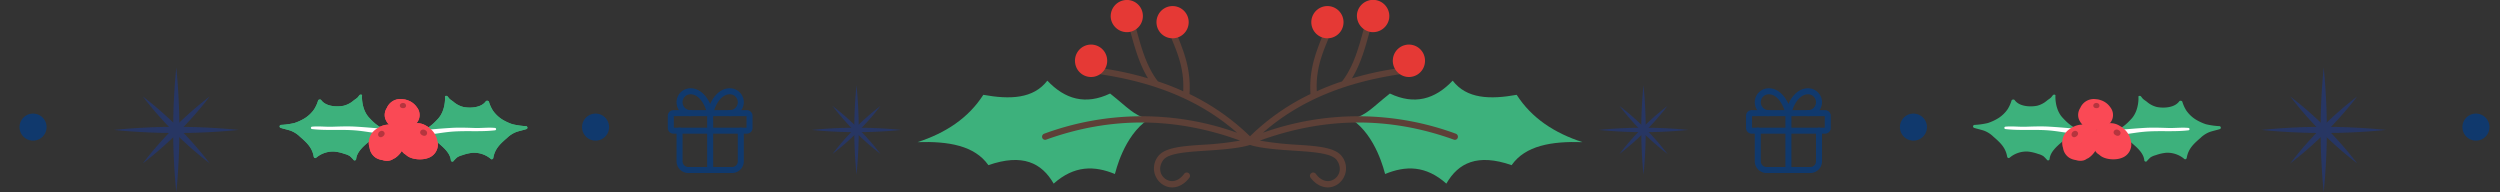 <svg xmlns="http://www.w3.org/2000/svg" xmlns:xlink="http://www.w3.org/1999/xlink" width="831.972" height="63.993" viewBox="0 0 831.972 63.993">
  <rect x="0" y="0" width="831.972" height="63.993" fill="#333333" stroke="none"/>
  <defs>
    <clipPath id="clip-path">
      <rect id="Rectangle_27582" data-name="Rectangle 27582" width="221.274" height="62.364" fill="none"/>
    </clipPath>
    <clipPath id="clip-path-2">
      <rect id="Rectangle_27610" data-name="Rectangle 27610" width="19" height="18" transform="translate(-7)" fill="#10396d" stroke="#10396d" stroke-width="1"/>
    </clipPath>
    <clipPath id="clip-path-3">
      <rect id="Rectangle_27749" data-name="Rectangle 27749" width="29" height="29" transform="translate(0.476 0)" fill="none" stroke="#10396d" stroke-width="1"/>
    </clipPath>
    <clipPath id="clip-path-4">
      <rect id="Rectangle_27996" data-name="Rectangle 27996" width="41.506" height="41.506" transform="translate(0 0)" fill="#273663"/>
    </clipPath>
    <clipPath id="clip-path-5">
      <rect id="Rectangle_27996-2" data-name="Rectangle 27996" width="29.753" height="29.753" fill="#273663"/>
    </clipPath>
  </defs>
  <g id="Group_4161" data-name="Group 4161" transform="translate(-2478.086 -403.483)">
    <g id="Group_2925" data-name="Group 2925" transform="translate(2783.435 403.483)" clip-path="url(#clip-path)">
      <path id="Path_29511" data-name="Path 29511" d="M64.075,14.317c6.063,4.8,7.495,6.992,12.714,8.592C68.537,28.466,65.927,40.421,65.675,41.1c-6.737-2.778-13.474-2.95-20.378,3.2-3.956-6.9-10.356-10.1-21.724-6.148-4.548-6.483-13.218-8-23.574-7.658,9.35-3.035,16.925-8,21.89-15.747,8.841,1.6,16.673,1.346,21.3-4.716,5.894,6.231,12.712,8.169,20.881,4.293" transform="translate(0 16.806)" fill="#3db17c" fill-rule="evenodd"/>
      <path id="Path_29512" data-name="Path 29512" d="M66.693,14.317c-6.065,4.8-7.495,6.992-12.714,8.592C62.229,28.466,64.841,40.421,65.1,41.1c6.735-2.778,13.472-2.95,20.375,3.2,3.953-6.9,10.353-10.1,21.721-6.148,4.545-6.483,13.22-8,23.576-7.658-9.347-3.035-16.927-8-21.893-15.747-8.841,1.6-16.673,1.346-21.3-4.716-5.894,6.231-12.717,8.169-20.881,4.293" transform="translate(90.506 16.806)" fill="#3db17c" fill-rule="evenodd"/>
      <path id="Path_29513" data-name="Path 29513" d="M88.962,38.842a94.152,94.152,0,0,1,64.243.337,1.072,1.072,0,0,1,.592,1.346,1,1,0,0,1-1.349.592c-21.558-7.749-43.028-7.495-64.5.337a102.068,102.068,0,0,0,11.7,1.346c6.992.423,13.306.84,15.576,3.873a6.456,6.456,0,0,1-1.178,9.176c-3.116,2.275-6.906,1.1-9.261-2.1a1.087,1.087,0,0,1,1.767-1.261c1.518,2.19,4.042,3.282,6.317,1.684,2.021-1.518,2.19-4.127.675-6.231-1.684-2.273-7.578-2.693-14.061-3.118-3.79-.249-11.031-.672-14.821-1.933-3.79,1.261-11.031,1.684-14.821,1.933-6.48.426-12.377.846-14.055,3.118-1.52,2.1-1.346,4.714.669,6.231,2.273,1.6,4.8.506,6.314-1.684a1.088,1.088,0,0,1,1.769,1.261c-2.358,3.2-6.146,4.379-9.261,2.1a6.461,6.461,0,0,1-1.18-9.176c2.275-3.033,8.595-3.45,15.576-3.873a102.117,102.117,0,0,0,11.705-1.346c-21.47-7.832-42.937-8.086-64.5-.337a1,1,0,0,1-1.344-.592,1.065,1.065,0,0,1,.592-1.346,94.142,94.142,0,0,1,64.241-.337C67.4,27.477,51.748,21.92,34.906,19.393a1.024,1.024,0,1,1,.335-2.021,107.5,107.5,0,0,1,15.493,3.367c-3.03-4.965-4.545-10.693-6.06-16.25a.972.972,0,0,1,.755-1.266.983.983,0,0,1,1.266.675c1.681,6.148,3.365,12.714,7.323,17.854a82.993,82.993,0,0,1,8.421,3.284c.335-6.4-1.263-11.368-3.79-17.262a1.2,1.2,0,0,1,.589-1.432,1.2,1.2,0,0,1,1.432.592c2.7,6.649,4.293,11.785,3.873,19.029A76.369,76.369,0,0,1,84.666,40.022a75.034,75.034,0,0,1,20.123-14.061c-.42-7.243,1.18-12.38,3.871-19.029a1.209,1.209,0,0,1,1.435-.592,1.207,1.207,0,0,1,.589,1.432c-2.527,5.894-4.127,10.859-3.785,17.262a82.406,82.406,0,0,1,8.416-3.284c3.956-5.139,5.642-11.705,7.329-17.854a1.053,1.053,0,0,1,2.018.592c-1.512,5.557-3.03,11.285-6.063,16.25a107.62,107.62,0,0,1,15.5-3.367,1.024,1.024,0,1,1,.335,2.021c-16.842,2.527-32.5,8.084-45.466,19.449" transform="translate(25.97 5.333)" fill="#5d4037"/>
      <path id="Path_29514" data-name="Path 29514" d="M69.75,11.685a5.359,5.359,0,1,0-10.61-1.512,5.4,5.4,0,0,0,4.545,6.06,5.338,5.338,0,0,0,6.065-4.548" transform="translate(99.069 9.334)" fill="#e53935" fill-rule="evenodd"/>
      <path id="Path_29515" data-name="Path 29515" d="M65.356,6.12A5.4,5.4,0,0,0,54.663,4.6a5.5,5.5,0,0,0,4.628,6.06A5.447,5.447,0,0,0,65.356,6.12" transform="translate(91.592 -0.002)" fill="#e53935" fill-rule="evenodd"/>
      <path id="Path_29516" data-name="Path 29516" d="M59.622,6.874a5.359,5.359,0,1,0-6.065,4.548,5.341,5.341,0,0,0,6.065-4.548" transform="translate(82.085 1.265)" fill="#e53935" fill-rule="evenodd"/>
      <path id="Path_29517" data-name="Path 29517" d="M19.631,11.685a5.359,5.359,0,1,1,10.61-1.512,5.4,5.4,0,0,1-4.545,6.06,5.339,5.339,0,0,1-6.065-4.548" transform="translate(32.824 9.334)" fill="#e53935" fill-rule="evenodd"/>
      <path id="Path_29518" data-name="Path 29518" d="M24.067,6.12A5.4,5.4,0,0,1,28.612.054,5.294,5.294,0,0,1,34.675,4.6a5.378,5.378,0,0,1-4.545,6.06A5.439,5.439,0,0,1,24.067,6.12" transform="translate(40.262 -0.002)" fill="#e53935" fill-rule="evenodd"/>
      <path id="Path_29519" data-name="Path 29519" d="M29.762,6.874a5.358,5.358,0,1,1,6.063,4.548,5.337,5.337,0,0,1-6.063-4.548" transform="translate(49.808 1.265)" fill="#e53935" fill-rule="evenodd"/>
    </g>
    <g id="Group_2970" data-name="Group 2970" transform="translate(2485.086 437.722)" clip-path="url(#clip-path-2)">
      <path id="Path_29593" data-name="Path 29593" d="M8,5.012a4,4,0,1,1-4-4,4,4,0,0,1,4,4" transform="translate(0 3.052)" fill="#10396d" stroke="#10396d" stroke-width="1"/>
    </g>
    <g id="Group_3201" data-name="Group 3201" transform="matrix(0.998, 0.07, -0.07, 0.998, 1983.243, -157.376)">
      <path id="Path_29725" data-name="Path 29725" d="M22.238.265A11.562,11.562,0,0,0,23.93,3.029a10.917,10.917,0,0,0,3.379,2.522,16.281,16.281,0,0,0,3.646,1.177,24.774,24.774,0,0,0,4.556.079.509.509,0,0,1,.239.948c-1.025.465-2.092.834-3.113,1.3a9.023,9.023,0,0,0-2.926,2.391c-2.023,2.243-3.617,4.076-3.75,7.2-.015.34-.444.662-.755.415a8.7,8.7,0,0,0-6.276-1.293,14.254,14.254,0,0,0-3.287,1.2,5.808,5.808,0,0,0-1.675.969,13.674,13.674,0,0,0-1.09,1.444.5.5,0,0,1-.822-.235c-.469-2.264-2.831-3.885-4.678-5.1A12.134,12.134,0,0,0,.408,13.867a.438.438,0,0,1-.214-.8.4.4,0,0,1,.183-.137c2.553-.975,4.194-2.791,5.761-5C8.319,4.851,7.576.672,7.588.651L7.58.626A.511.511,0,0,1,7.528.4.336.336,0,0,1,7.933.065a.365.365,0,0,1,.344.054c.326.235.537.554.865.793.415.3.917.511,1.355.78a8.071,8.071,0,0,0,3.57,1.339c2.36.147,5.857-.467,7.121-2.781A.523.523,0,0,1,21.639,0c.052,0,.106,0,.158,0a.511.511,0,0,1,.44.264" transform="translate(675.042 545.585) rotate(3)" fill="#3db17c"/>
      <path id="Path_29726" data-name="Path 29726" d="M29.323.791C24.491,1.967,19.456,2.03,14.592,3.1,10.026,4.1,5.373,5.975.662,5.881A.7.7,0,0,1,.5,4.506,24.562,24.562,0,0,1,4.167,4c1.185-.208,2.341-.562,3.52-.807,2.376-.5,4.757-1,7.144-1.434,2.544-.465,5.151-.683,7.725-.917C24.776.639,27,.054,29.23,0a.4.4,0,0,1,.093.791" transform="translate(670.682 554.019) rotate(3)" fill="#fff"/>
    </g>
    <g id="Group_3202" data-name="Group 3202" transform="matrix(-0.998, 0.07, -0.07, -0.998, 2612.295, 456.967)">
      <path id="Path_29725-2" data-name="Path 29725" d="M22.238,21.261A11.562,11.562,0,0,1,23.93,18.5a10.917,10.917,0,0,1,3.379-2.522A16.281,16.281,0,0,1,30.955,14.8a24.774,24.774,0,0,1,4.556-.079.509.509,0,0,0,.239-.948c-1.025-.465-2.092-.834-3.113-1.3a9.023,9.023,0,0,1-2.926-2.391C27.69,7.832,26.1,6,25.962,2.875c-.015-.34-.444-.662-.755-.415a8.7,8.7,0,0,1-6.276,1.293,14.255,14.255,0,0,1-3.287-1.2,5.808,5.808,0,0,1-1.675-.969A13.674,13.674,0,0,1,12.879.14a.5.5,0,0,0-.822.235c-.469,2.264-2.831,3.885-4.678,5.1A12.135,12.135,0,0,1,.408,7.659a.438.438,0,0,0-.214.8A.4.4,0,0,0,.378,8.6c2.553.975,4.194,2.791,5.761,5,2.181,3.076,1.438,7.254,1.449,7.276L7.58,20.9a.511.511,0,0,0-.052.226.336.336,0,0,0,.405.336.365.365,0,0,0,.344-.054c.326-.235.537-.554.865-.793.415-.3.917-.511,1.355-.78a8.071,8.071,0,0,1,3.57-1.339c2.36-.147,5.857.467,7.121,2.781a.523.523,0,0,0,.452.249c.052,0,.106,0,.158,0a.511.511,0,0,0,.44-.264" transform="translate(3.541 1.884) rotate(-3)" fill="#3db17c"/>
      <path id="Path_29726-2" data-name="Path 29726" d="M29.323,5.093c-4.832-1.175-9.868-1.239-14.731-2.3C10.026,1.789,5.373-.091.662,0A.7.7,0,0,0,.5,1.378a24.563,24.563,0,0,0,3.665.509c1.185.208,2.341.562,3.52.807,2.376.5,4.757,1,7.145,1.434,2.544.465,5.151.683,7.725.917,2.219.2,4.441.785,6.674.84a.4.4,0,0,0,.093-.791" transform="translate(0 9.071) rotate(-3)" fill="#fff"/>
    </g>
    <g id="Group_3200" data-name="Group 3200" transform="translate(2144.985 84.933)">
      <path id="Path_29667" data-name="Path 29667" d="M23.182,35.826a5.029,5.029,0,0,0-.553.453,4.863,4.863,0,0,0-2.2,3.429,5.984,5.984,0,0,0,.246,2.357,4.649,4.649,0,0,0,.905,2.31,3.406,3.406,0,0,0,1.048.883,6.058,6.058,0,0,0,.475.4c1.776,1.328,5.186,1.5,7.21.632A4.714,4.714,0,0,0,33.2,40.778,7.037,7.037,0,0,0,30.85,36.65a5.286,5.286,0,0,0-1.134-.829c-.212-.13-.428-.256-.654-.376a5.6,5.6,0,0,0-5.879.381" transform="translate(445.484 324.749)" fill="#fa4955"/>
      <path id="Path_29668" data-name="Path 29668" d="M23.606,35.875a.967.967,0,0,0-.317.514.9.9,0,0,0,.337.93,1.637,1.637,0,0,0,.241.17,1.4,1.4,0,0,0,.785.248.917.917,0,0,0,.573-.189,1,1,0,0,0-.148-1.619,1.227,1.227,0,0,0-1.471-.054" transform="translate(449.662 326.013)" fill="#b5353e"/>
      <path id="Path_29669" data-name="Path 29669" d="M19.454,33.934a4.388,4.388,0,0,0-.28.558,4.254,4.254,0,0,0-.534,3.52A5.205,5.205,0,0,0,19.678,39.8a4.031,4.031,0,0,0,1.545,1.523,2.982,2.982,0,0,0,1.149.332,5.118,5.118,0,0,0,.526.153,7.283,7.283,0,0,0,5.978-2.066,4.119,4.119,0,0,0,.339-5.429,6.14,6.14,0,0,0-3.348-2.455,4.693,4.693,0,0,0-1.2-.258q-.321-.044-.657-.066a4.886,4.886,0,0,0-4.556,2.4" transform="translate(442.658 319.986)" fill="#fa4955"/>
      <path id="Path_29670" data-name="Path 29670" d="M20.6,32.563a.837.837,0,0,0-.069.524.785.785,0,0,0,.6.62,1.421,1.421,0,0,0,.251.052,1.244,1.244,0,0,0,.716-.081.791.791,0,0,0,.389-.357.878.878,0,0,0-.694-1.24,1.075,1.075,0,0,0-1.193.482" transform="translate(445.655 320.767)" fill="#b5353e"/>
      <path id="Path_29671" data-name="Path 29671" d="M16.4,42.05a4.559,4.559,0,0,0,.177.672,4.724,4.724,0,0,0,2.138,3.336,5.733,5.733,0,0,0,2.182.736,4.479,4.479,0,0,0,2.408.138,3.3,3.3,0,0,0,1.205-.566,5.932,5.932,0,0,0,.551-.258,8.1,8.1,0,0,0,3.481-6.115,4.585,4.585,0,0,0-3.7-4.79,6.841,6.841,0,0,0-4.6.406,5.146,5.146,0,0,0-1.191.667c-.2.133-.4.273-.6.426A5.437,5.437,0,0,0,16.4,42.05" transform="translate(439.516 325.031)" fill="#fa4955"/>
      <path id="Path_29672" data-name="Path 29672" d="M17.6,37.271a.944.944,0,0,0,.327.49.871.871,0,0,0,.957.076,1.649,1.649,0,0,0,.248-.14,1.4,1.4,0,0,0,.539-.6.884.884,0,0,0,.061-.583.973.973,0,0,0-1.488-.526,1.2,1.2,0,0,0-.645,1.279" transform="translate(441.348 326.273)" fill="#b5353e"/>
    </g>
    <g id="Group_3315" data-name="Group 3315" transform="translate(2699.685 432.222)" clip-path="url(#clip-path-3)">
      <path id="Rectangle_27748" data-name="Rectangle 27748" d="M.889,0H25.311A.889.889,0,0,1,26.2.889V4.934a.888.888,0,0,1-.888.888H.889A.889.889,0,0,1,0,4.933V.889A.889.889,0,0,1,.889,0Z" transform="translate(1.637 8.917)" fill="none" stroke="#10396d" stroke-linecap="round" stroke-linejoin="round" stroke-width="2"/>
      <line id="Line_190" data-name="Line 190" y2="18.923" transform="translate(14.738 8.917)" fill="none" stroke="#10396d" stroke-linecap="round" stroke-linejoin="round" stroke-width="2"/>
      <path id="Path_29800" data-name="Path 29800" d="M23.156,9V19.189A2.913,2.913,0,0,1,20.243,22.1H5.69a2.912,2.912,0,0,1-2.912-2.912V9" transform="translate(1.771 5.739)" fill="none" stroke="#10396d" stroke-linecap="round" stroke-linejoin="round" stroke-width="2"/>
      <path id="Path_29801" data-name="Path 29801" d="M6.417,8.279A3.639,3.639,0,0,1,6.417,1C9.291.95,11.89,3.839,12.967,8.279,14.045,3.839,16.644.95,19.518,1a3.639,3.639,0,1,1,0,7.278" transform="translate(1.771 0.639)" fill="none" stroke="#10396d" stroke-linecap="round" stroke-linejoin="round" stroke-width="2"/>
    </g>
    <g id="Group_3201-2" data-name="Group 3201" transform="matrix(0.998, 0.07, -0.07, 0.998, 1983.243, -157.376)">
      <path id="Path_29725-3" data-name="Path 29725" d="M22.238.265A11.562,11.562,0,0,0,23.93,3.029a10.917,10.917,0,0,0,3.379,2.522,16.281,16.281,0,0,0,3.646,1.177,24.774,24.774,0,0,0,4.556.079.509.509,0,0,1,.239.948c-1.025.465-2.092.834-3.113,1.3a9.023,9.023,0,0,0-2.926,2.391c-2.023,2.243-3.617,4.076-3.75,7.2-.015.34-.444.662-.755.415a8.7,8.7,0,0,0-6.276-1.293,14.254,14.254,0,0,0-3.287,1.2,5.808,5.808,0,0,0-1.675.969,13.674,13.674,0,0,0-1.09,1.444.5.5,0,0,1-.822-.235c-.469-2.264-2.831-3.885-4.678-5.1A12.134,12.134,0,0,0,.408,13.867a.438.438,0,0,1-.214-.8.4.4,0,0,1,.183-.137c2.553-.975,4.194-2.791,5.761-5C8.319,4.851,7.576.672,7.588.651L7.58.626A.511.511,0,0,1,7.528.4.336.336,0,0,1,7.933.065a.365.365,0,0,1,.344.054c.326.235.537.554.865.793.415.3.917.511,1.355.78a8.071,8.071,0,0,0,3.57,1.339c2.36.147,5.857-.467,7.121-2.781A.523.523,0,0,1,21.639,0c.052,0,.106,0,.158,0a.511.511,0,0,1,.44.264" transform="translate(675.042 545.585) rotate(3)" fill="#3db17c"/>
      <path id="Path_29726-3" data-name="Path 29726" d="M29.323.791C24.491,1.967,19.456,2.03,14.592,3.1,10.026,4.1,5.373,5.975.662,5.881A.7.7,0,0,1,.5,4.506,24.562,24.562,0,0,1,4.167,4c1.185-.208,2.341-.562,3.52-.807,2.376-.5,4.757-1,7.144-1.434,2.544-.465,5.151-.683,7.725-.917C24.776.639,27,.054,29.23,0a.4.4,0,0,1,.093.791" transform="translate(670.682 554.019) rotate(3)" fill="#fff"/>
    </g>
    <g id="Group_3202-2" data-name="Group 3202" transform="matrix(-0.998, 0.07, -0.07, -0.998, 2612.295, 456.967)">
      <path id="Path_29725-4" data-name="Path 29725" d="M22.238,21.261A11.562,11.562,0,0,1,23.93,18.5a10.917,10.917,0,0,1,3.379-2.522A16.281,16.281,0,0,1,30.955,14.8a24.774,24.774,0,0,1,4.556-.079.509.509,0,0,0,.239-.948c-1.025-.465-2.092-.834-3.113-1.3a9.023,9.023,0,0,1-2.926-2.391C27.69,7.832,26.1,6,25.962,2.875c-.015-.34-.444-.662-.755-.415a8.7,8.7,0,0,1-6.276,1.293,14.255,14.255,0,0,1-3.287-1.2,5.808,5.808,0,0,1-1.675-.969A13.674,13.674,0,0,1,12.879.14a.5.5,0,0,0-.822.235c-.469,2.264-2.831,3.885-4.678,5.1A12.135,12.135,0,0,1,.408,7.659a.438.438,0,0,0-.214.8A.4.4,0,0,0,.378,8.6c2.553.975,4.194,2.791,5.761,5,2.181,3.076,1.438,7.254,1.449,7.276L7.58,20.9a.511.511,0,0,0-.052.226.336.336,0,0,0,.405.336.365.365,0,0,0,.344-.054c.326-.235.537-.554.865-.793.415-.3.917-.511,1.355-.78a8.071,8.071,0,0,1,3.57-1.339c2.36-.147,5.857.467,7.121,2.781a.523.523,0,0,0,.452.249c.052,0,.106,0,.158,0a.511.511,0,0,0,.44-.264" transform="translate(3.541 1.884) rotate(-3)" fill="#3db17c"/>
      <path id="Path_29726-4" data-name="Path 29726" d="M29.323,5.093c-4.832-1.175-9.868-1.239-14.731-2.3C10.026,1.789,5.373-.091.662,0A.7.7,0,0,0,.5,1.378a24.563,24.563,0,0,0,3.665.509c1.185.208,2.341.562,3.52.807,2.376.5,4.757,1,7.145,1.434,2.544.465,5.151.683,7.725.917,2.219.2,4.441.785,6.674.84a.4.4,0,0,0,.093-.791" transform="translate(0 9.071) rotate(-3)" fill="#fff"/>
    </g>
    <g id="Group_3200-2" data-name="Group 3200" transform="translate(2144.985 84.933)">
      <path id="Path_29667-2" data-name="Path 29667" d="M23.182,35.826a5.029,5.029,0,0,0-.553.453,4.863,4.863,0,0,0-2.2,3.429,5.984,5.984,0,0,0,.246,2.357,4.649,4.649,0,0,0,.905,2.31,3.406,3.406,0,0,0,1.048.883,6.058,6.058,0,0,0,.475.4c1.776,1.328,5.186,1.5,7.21.632A4.714,4.714,0,0,0,33.2,40.778,7.037,7.037,0,0,0,30.85,36.65a5.286,5.286,0,0,0-1.134-.829c-.212-.13-.428-.256-.654-.376a5.6,5.6,0,0,0-5.879.381" transform="translate(445.484 324.749)" fill="#fa4955"/>
      <path id="Path_29668-2" data-name="Path 29668" d="M23.606,35.875a.967.967,0,0,0-.317.514.9.9,0,0,0,.337.93,1.637,1.637,0,0,0,.241.17,1.4,1.4,0,0,0,.785.248.917.917,0,0,0,.573-.189,1,1,0,0,0-.148-1.619,1.227,1.227,0,0,0-1.471-.054" transform="translate(449.662 326.013)" fill="#b5353e"/>
      <path id="Path_29669-2" data-name="Path 29669" d="M19.454,33.934a4.388,4.388,0,0,0-.28.558,4.254,4.254,0,0,0-.534,3.52A5.205,5.205,0,0,0,19.678,39.8a4.031,4.031,0,0,0,1.545,1.523,2.982,2.982,0,0,0,1.149.332,5.118,5.118,0,0,0,.526.153,7.283,7.283,0,0,0,5.978-2.066,4.119,4.119,0,0,0,.339-5.429,6.14,6.14,0,0,0-3.348-2.455,4.693,4.693,0,0,0-1.2-.258q-.321-.044-.657-.066a4.886,4.886,0,0,0-4.556,2.4" transform="translate(442.658 319.986)" fill="#fa4955"/>
      <path id="Path_29670-2" data-name="Path 29670" d="M20.6,32.563a.837.837,0,0,0-.069.524.785.785,0,0,0,.6.62,1.421,1.421,0,0,0,.251.052,1.244,1.244,0,0,0,.716-.081.791.791,0,0,0,.389-.357.878.878,0,0,0-.694-1.24,1.075,1.075,0,0,0-1.193.482" transform="translate(445.655 320.767)" fill="#b5353e"/>
      <path id="Path_29671-2" data-name="Path 29671" d="M16.4,42.05a4.559,4.559,0,0,0,.177.672,4.724,4.724,0,0,0,2.138,3.336,5.733,5.733,0,0,0,2.182.736,4.479,4.479,0,0,0,2.408.138,3.3,3.3,0,0,0,1.205-.566,5.932,5.932,0,0,0,.551-.258,8.1,8.1,0,0,0,3.481-6.115,4.585,4.585,0,0,0-3.7-4.79,6.841,6.841,0,0,0-4.6.406,5.146,5.146,0,0,0-1.191.667c-.2.133-.4.273-.6.426A5.437,5.437,0,0,0,16.4,42.05" transform="translate(439.516 325.031)" fill="#fa4955"/>
      <path id="Path_29672-2" data-name="Path 29672" d="M17.6,37.271a.944.944,0,0,0,.327.49.871.871,0,0,0,.957.076,1.649,1.649,0,0,0,.248-.14,1.4,1.4,0,0,0,.539-.6.884.884,0,0,0,.061-.583.973.973,0,0,0-1.488-.526,1.2,1.2,0,0,0-.645,1.279" transform="translate(441.348 326.273)" fill="#b5353e"/>
    </g>
    <g id="Group_3883" data-name="Group 3883" transform="translate(2516 425.969)" clip-path="url(#clip-path-4)">
      <path id="Path_29933" data-name="Path 29933" d="M20.753,0a209.258,209.258,0,0,1,0,41.506A209.258,209.258,0,0,1,20.753,0" fill="#273663"/>
      <path id="Path_29934" data-name="Path 29934" d="M0,20.753a209.258,209.258,0,0,1,41.506,0A209.258,209.258,0,0,1,0,20.753" fill="#273663"/>
      <path id="Path_29935" data-name="Path 29935" d="M9.6,9.6A121.021,121.021,0,0,1,31.9,31.9,121.021,121.021,0,0,1,9.6,9.6" fill="#273663"/>
      <path id="Path_29936" data-name="Path 29936" d="M9.6,31.9A121.021,121.021,0,0,1,31.9,9.6,120.99,120.99,0,0,1,9.6,31.9" fill="#273663"/>
    </g>
    <g id="Group_3883-2" data-name="Group 3883" transform="translate(2748.247 431.846)" clip-path="url(#clip-path-5)">
      <path id="Path_29933-2" data-name="Path 29933" d="M20.461,0a150,150,0,0,1,0,29.753A150,150,0,0,1,20.461,0" transform="translate(-5.584 0)" fill="#273663"/>
      <path id="Path_29934-2" data-name="Path 29934" d="M0,20.461a150,150,0,0,1,29.753,0A150,150,0,0,1,0,20.461" transform="translate(0 -5.584)" fill="#273663"/>
      <path id="Path_29935-2" data-name="Path 29935" d="M9.6,9.6A86.752,86.752,0,0,1,25.588,25.588,86.752,86.752,0,0,1,9.6,9.6" transform="translate(-2.72 -2.719)" fill="#273663"/>
      <path id="Path_29936-2" data-name="Path 29936" d="M9.6,25.588A86.752,86.752,0,0,1,25.588,9.6,86.73,86.73,0,0,1,9.6,25.588" transform="translate(-2.72 -2.719)" fill="#273663"/>
    </g>
    <g id="Group_2970-2" data-name="Group 2970" transform="translate(2672.288 437.722)" clip-path="url(#clip-path-2)">
      <path id="Path_29593-2" data-name="Path 29593" d="M8,5.012a4,4,0,1,1-4-4,4,4,0,0,1,4,4" transform="translate(0 3.052)" fill="#10396d" stroke="#10396d" stroke-width="1"/>
    </g>
    <g id="Group_2970-3" data-name="Group 2970" transform="translate(3298.058 437.722)" clip-path="url(#clip-path-2)">
      <path id="Path_29593-3" data-name="Path 29593" d="M8,5.012a4,4,0,1,1-4-4,4,4,0,0,1,4,4" transform="translate(0 3.052)" fill="#10396d" stroke="#10396d" stroke-width="1"/>
    </g>
    <g id="Group_3315-2" data-name="Group 3315" transform="translate(3058.507 432.222)" clip-path="url(#clip-path-3)">
      <path id="Rectangle_27748-2" data-name="Rectangle 27748" d="M.889,0H25.311A.889.889,0,0,1,26.2.889V4.934a.888.888,0,0,1-.888.888H.889A.889.889,0,0,1,0,4.933V.889A.889.889,0,0,1,.889,0Z" transform="translate(1.637 8.917)" fill="none" stroke="#10396d" stroke-linecap="round" stroke-linejoin="round" stroke-width="2"/>
      <line id="Line_190-2" data-name="Line 190" y2="18.923" transform="translate(14.738 8.917)" fill="none" stroke="#10396d" stroke-linecap="round" stroke-linejoin="round" stroke-width="2"/>
      <path id="Path_29800-2" data-name="Path 29800" d="M23.156,9V19.189A2.913,2.913,0,0,1,20.243,22.1H5.69a2.912,2.912,0,0,1-2.912-2.912V9" transform="translate(1.771 5.739)" fill="none" stroke="#10396d" stroke-linecap="round" stroke-linejoin="round" stroke-width="2"/>
      <path id="Path_29801-2" data-name="Path 29801" d="M6.417,8.279A3.639,3.639,0,0,1,6.417,1C9.291.95,11.89,3.839,12.967,8.279,14.045,3.839,16.644.95,19.518,1a3.639,3.639,0,1,1,0,7.278" transform="translate(1.771 0.639)" fill="none" stroke="#10396d" stroke-linecap="round" stroke-linejoin="round" stroke-width="2"/>
    </g>
    <g id="Group_3201-3" data-name="Group 3201" transform="matrix(0.998, 0.07, -0.07, 0.998, 2546.797, -157.376)">
      <path id="Path_29725-5" data-name="Path 29725" d="M22.238.265A11.562,11.562,0,0,0,23.93,3.029a10.917,10.917,0,0,0,3.379,2.522,16.281,16.281,0,0,0,3.646,1.177,24.774,24.774,0,0,0,4.556.079.509.509,0,0,1,.239.948c-1.025.465-2.092.834-3.113,1.3a9.023,9.023,0,0,0-2.926,2.391c-2.023,2.243-3.617,4.076-3.75,7.2-.015.34-.444.662-.755.415a8.7,8.7,0,0,0-6.276-1.293,14.254,14.254,0,0,0-3.287,1.2,5.808,5.808,0,0,0-1.675.969,13.674,13.674,0,0,0-1.09,1.444.5.5,0,0,1-.822-.235c-.469-2.264-2.831-3.885-4.678-5.1A12.134,12.134,0,0,0,.408,13.867a.438.438,0,0,1-.214-.8.4.4,0,0,1,.183-.137c2.553-.975,4.194-2.791,5.761-5C8.319,4.851,7.576.672,7.588.651L7.58.626A.511.511,0,0,1,7.528.4.336.336,0,0,1,7.933.065a.365.365,0,0,1,.344.054c.326.235.537.554.865.793.415.3.917.511,1.355.78a8.071,8.071,0,0,0,3.57,1.339c2.36.147,5.857-.467,7.121-2.781A.523.523,0,0,1,21.639,0c.052,0,.106,0,.158,0a.511.511,0,0,1,.44.264" transform="translate(675.042 545.585) rotate(3)" fill="#3db17c"/>
      <path id="Path_29726-5" data-name="Path 29726" d="M29.323.791C24.491,1.967,19.456,2.03,14.592,3.1,10.026,4.1,5.373,5.975.662,5.881A.7.7,0,0,1,.5,4.506,24.562,24.562,0,0,1,4.167,4c1.185-.208,2.341-.562,3.52-.807,2.376-.5,4.757-1,7.144-1.434,2.544-.465,5.151-.683,7.725-.917C24.776.639,27,.054,29.23,0a.4.4,0,0,1,.093.791" transform="translate(670.682 554.019) rotate(3)" fill="#fff"/>
    </g>
    <g id="Group_3202-3" data-name="Group 3202" transform="matrix(-0.998, 0.07, -0.07, -0.998, 3175.85, 456.967)">
      <path id="Path_29725-6" data-name="Path 29725" d="M22.238,21.261A11.562,11.562,0,0,1,23.93,18.5a10.917,10.917,0,0,1,3.379-2.522A16.281,16.281,0,0,1,30.955,14.8a24.774,24.774,0,0,1,4.556-.079.509.509,0,0,0,.239-.948c-1.025-.465-2.092-.834-3.113-1.3a9.023,9.023,0,0,1-2.926-2.391C27.69,7.832,26.1,6,25.962,2.875c-.015-.34-.444-.662-.755-.415a8.7,8.7,0,0,1-6.276,1.293,14.255,14.255,0,0,1-3.287-1.2,5.808,5.808,0,0,1-1.675-.969A13.674,13.674,0,0,1,12.879.14a.5.5,0,0,0-.822.235c-.469,2.264-2.831,3.885-4.678,5.1A12.135,12.135,0,0,1,.408,7.659a.438.438,0,0,0-.214.8A.4.4,0,0,0,.378,8.6c2.553.975,4.194,2.791,5.761,5,2.181,3.076,1.438,7.254,1.449,7.276L7.58,20.9a.511.511,0,0,0-.052.226.336.336,0,0,0,.405.336.365.365,0,0,0,.344-.054c.326-.235.537-.554.865-.793.415-.3.917-.511,1.355-.78a8.071,8.071,0,0,1,3.57-1.339c2.36-.147,5.857.467,7.121,2.781a.523.523,0,0,0,.452.249c.052,0,.106,0,.158,0a.511.511,0,0,0,.44-.264" transform="translate(3.541 1.884) rotate(-3)" fill="#3db17c"/>
      <path id="Path_29726-6" data-name="Path 29726" d="M29.323,5.093c-4.832-1.175-9.868-1.239-14.731-2.3C10.026,1.789,5.373-.091.662,0A.7.7,0,0,0,.5,1.378a24.563,24.563,0,0,0,3.665.509c1.185.208,2.341.562,3.52.807,2.376.5,4.757,1,7.145,1.434,2.544.465,5.151.683,7.725.917,2.219.2,4.441.785,6.674.84a.4.4,0,0,0,.093-.791" transform="translate(0 9.071) rotate(-3)" fill="#fff"/>
    </g>
    <g id="Group_3200-3" data-name="Group 3200" transform="translate(2708.54 84.933)">
      <path id="Path_29667-3" data-name="Path 29667" d="M23.182,35.826a5.029,5.029,0,0,0-.553.453,4.863,4.863,0,0,0-2.2,3.429,5.984,5.984,0,0,0,.246,2.357,4.649,4.649,0,0,0,.905,2.31,3.406,3.406,0,0,0,1.048.883,6.058,6.058,0,0,0,.475.4c1.776,1.328,5.186,1.5,7.21.632A4.714,4.714,0,0,0,33.2,40.778,7.037,7.037,0,0,0,30.85,36.65a5.286,5.286,0,0,0-1.134-.829c-.212-.13-.428-.256-.654-.376a5.6,5.6,0,0,0-5.879.381" transform="translate(445.484 324.749)" fill="#fa4955"/>
      <path id="Path_29668-3" data-name="Path 29668" d="M23.606,35.875a.967.967,0,0,0-.317.514.9.9,0,0,0,.337.93,1.637,1.637,0,0,0,.241.17,1.4,1.4,0,0,0,.785.248.917.917,0,0,0,.573-.189,1,1,0,0,0-.148-1.619,1.227,1.227,0,0,0-1.471-.054" transform="translate(449.662 326.013)" fill="#b5353e"/>
      <path id="Path_29669-3" data-name="Path 29669" d="M19.454,33.934a4.388,4.388,0,0,0-.28.558,4.254,4.254,0,0,0-.534,3.52A5.205,5.205,0,0,0,19.678,39.8a4.031,4.031,0,0,0,1.545,1.523,2.982,2.982,0,0,0,1.149.332,5.118,5.118,0,0,0,.526.153,7.283,7.283,0,0,0,5.978-2.066,4.119,4.119,0,0,0,.339-5.429,6.14,6.14,0,0,0-3.348-2.455,4.693,4.693,0,0,0-1.2-.258q-.321-.044-.657-.066a4.886,4.886,0,0,0-4.556,2.4" transform="translate(442.658 319.986)" fill="#fa4955"/>
      <path id="Path_29670-3" data-name="Path 29670" d="M20.6,32.563a.837.837,0,0,0-.069.524.785.785,0,0,0,.6.62,1.421,1.421,0,0,0,.251.052,1.244,1.244,0,0,0,.716-.081.791.791,0,0,0,.389-.357.878.878,0,0,0-.694-1.24,1.075,1.075,0,0,0-1.193.482" transform="translate(445.655 320.767)" fill="#b5353e"/>
      <path id="Path_29671-3" data-name="Path 29671" d="M16.4,42.05a4.559,4.559,0,0,0,.177.672,4.724,4.724,0,0,0,2.138,3.336,5.733,5.733,0,0,0,2.182.736,4.479,4.479,0,0,0,2.408.138,3.3,3.3,0,0,0,1.205-.566,5.932,5.932,0,0,0,.551-.258,8.1,8.1,0,0,0,3.481-6.115,4.585,4.585,0,0,0-3.7-4.79,6.841,6.841,0,0,0-4.6.406,5.146,5.146,0,0,0-1.191.667c-.2.133-.4.273-.6.426A5.437,5.437,0,0,0,16.4,42.05" transform="translate(439.516 325.031)" fill="#fa4955"/>
      <path id="Path_29672-3" data-name="Path 29672" d="M17.6,37.271a.944.944,0,0,0,.327.49.871.871,0,0,0,.957.076,1.649,1.649,0,0,0,.248-.14,1.4,1.4,0,0,0,.539-.6.884.884,0,0,0,.061-.583.973.973,0,0,0-1.488-.526,1.2,1.2,0,0,0-.645,1.279" transform="translate(441.348 326.273)" fill="#b5353e"/>
    </g>
    <g id="Group_3883-3" data-name="Group 3883" transform="translate(3230.638 425.969)" clip-path="url(#clip-path-4)">
      <path id="Path_29933-3" data-name="Path 29933" d="M20.753,0a209.258,209.258,0,0,1,0,41.506A209.258,209.258,0,0,1,20.753,0" fill="#273663"/>
      <path id="Path_29934-3" data-name="Path 29934" d="M0,20.753a209.258,209.258,0,0,1,41.506,0A209.258,209.258,0,0,1,0,20.753" fill="#273663"/>
      <path id="Path_29935-3" data-name="Path 29935" d="M9.6,9.6A121.021,121.021,0,0,1,31.9,31.9,121.021,121.021,0,0,1,9.6,9.6" fill="#273663"/>
      <path id="Path_29936-3" data-name="Path 29936" d="M9.6,31.9A121.021,121.021,0,0,1,31.9,9.6,120.99,120.99,0,0,1,9.6,31.9" fill="#273663"/>
    </g>
    <g id="Group_3883-4" data-name="Group 3883" transform="translate(3010.145 431.846)" clip-path="url(#clip-path-5)">
      <path id="Path_29933-4" data-name="Path 29933" d="M20.461,0a150,150,0,0,1,0,29.753A150,150,0,0,1,20.461,0" transform="translate(-5.584 0)" fill="#273663"/>
      <path id="Path_29934-4" data-name="Path 29934" d="M0,20.461a150,150,0,0,1,29.753,0A150,150,0,0,1,0,20.461" transform="translate(0 -5.584)" fill="#273663"/>
      <path id="Path_29935-4" data-name="Path 29935" d="M9.6,9.6A86.752,86.752,0,0,1,25.588,25.588,86.752,86.752,0,0,1,9.6,9.6" transform="translate(-2.72 -2.719)" fill="#273663"/>
      <path id="Path_29936-4" data-name="Path 29936" d="M9.6,25.588A86.752,86.752,0,0,1,25.588,9.6,86.73,86.73,0,0,1,9.6,25.588" transform="translate(-2.72 -2.719)" fill="#273663"/>
    </g>
    <g id="Group_2970-4" data-name="Group 2970" transform="translate(3110.856 437.722)" clip-path="url(#clip-path-2)">
      <path id="Path_29593-4" data-name="Path 29593" d="M8,5.012a4,4,0,1,1-4-4,4,4,0,0,1,4,4" transform="translate(0 3.052)" fill="#10396d" stroke="#10396d" stroke-width="1"/>
    </g>
  </g>
</svg>
